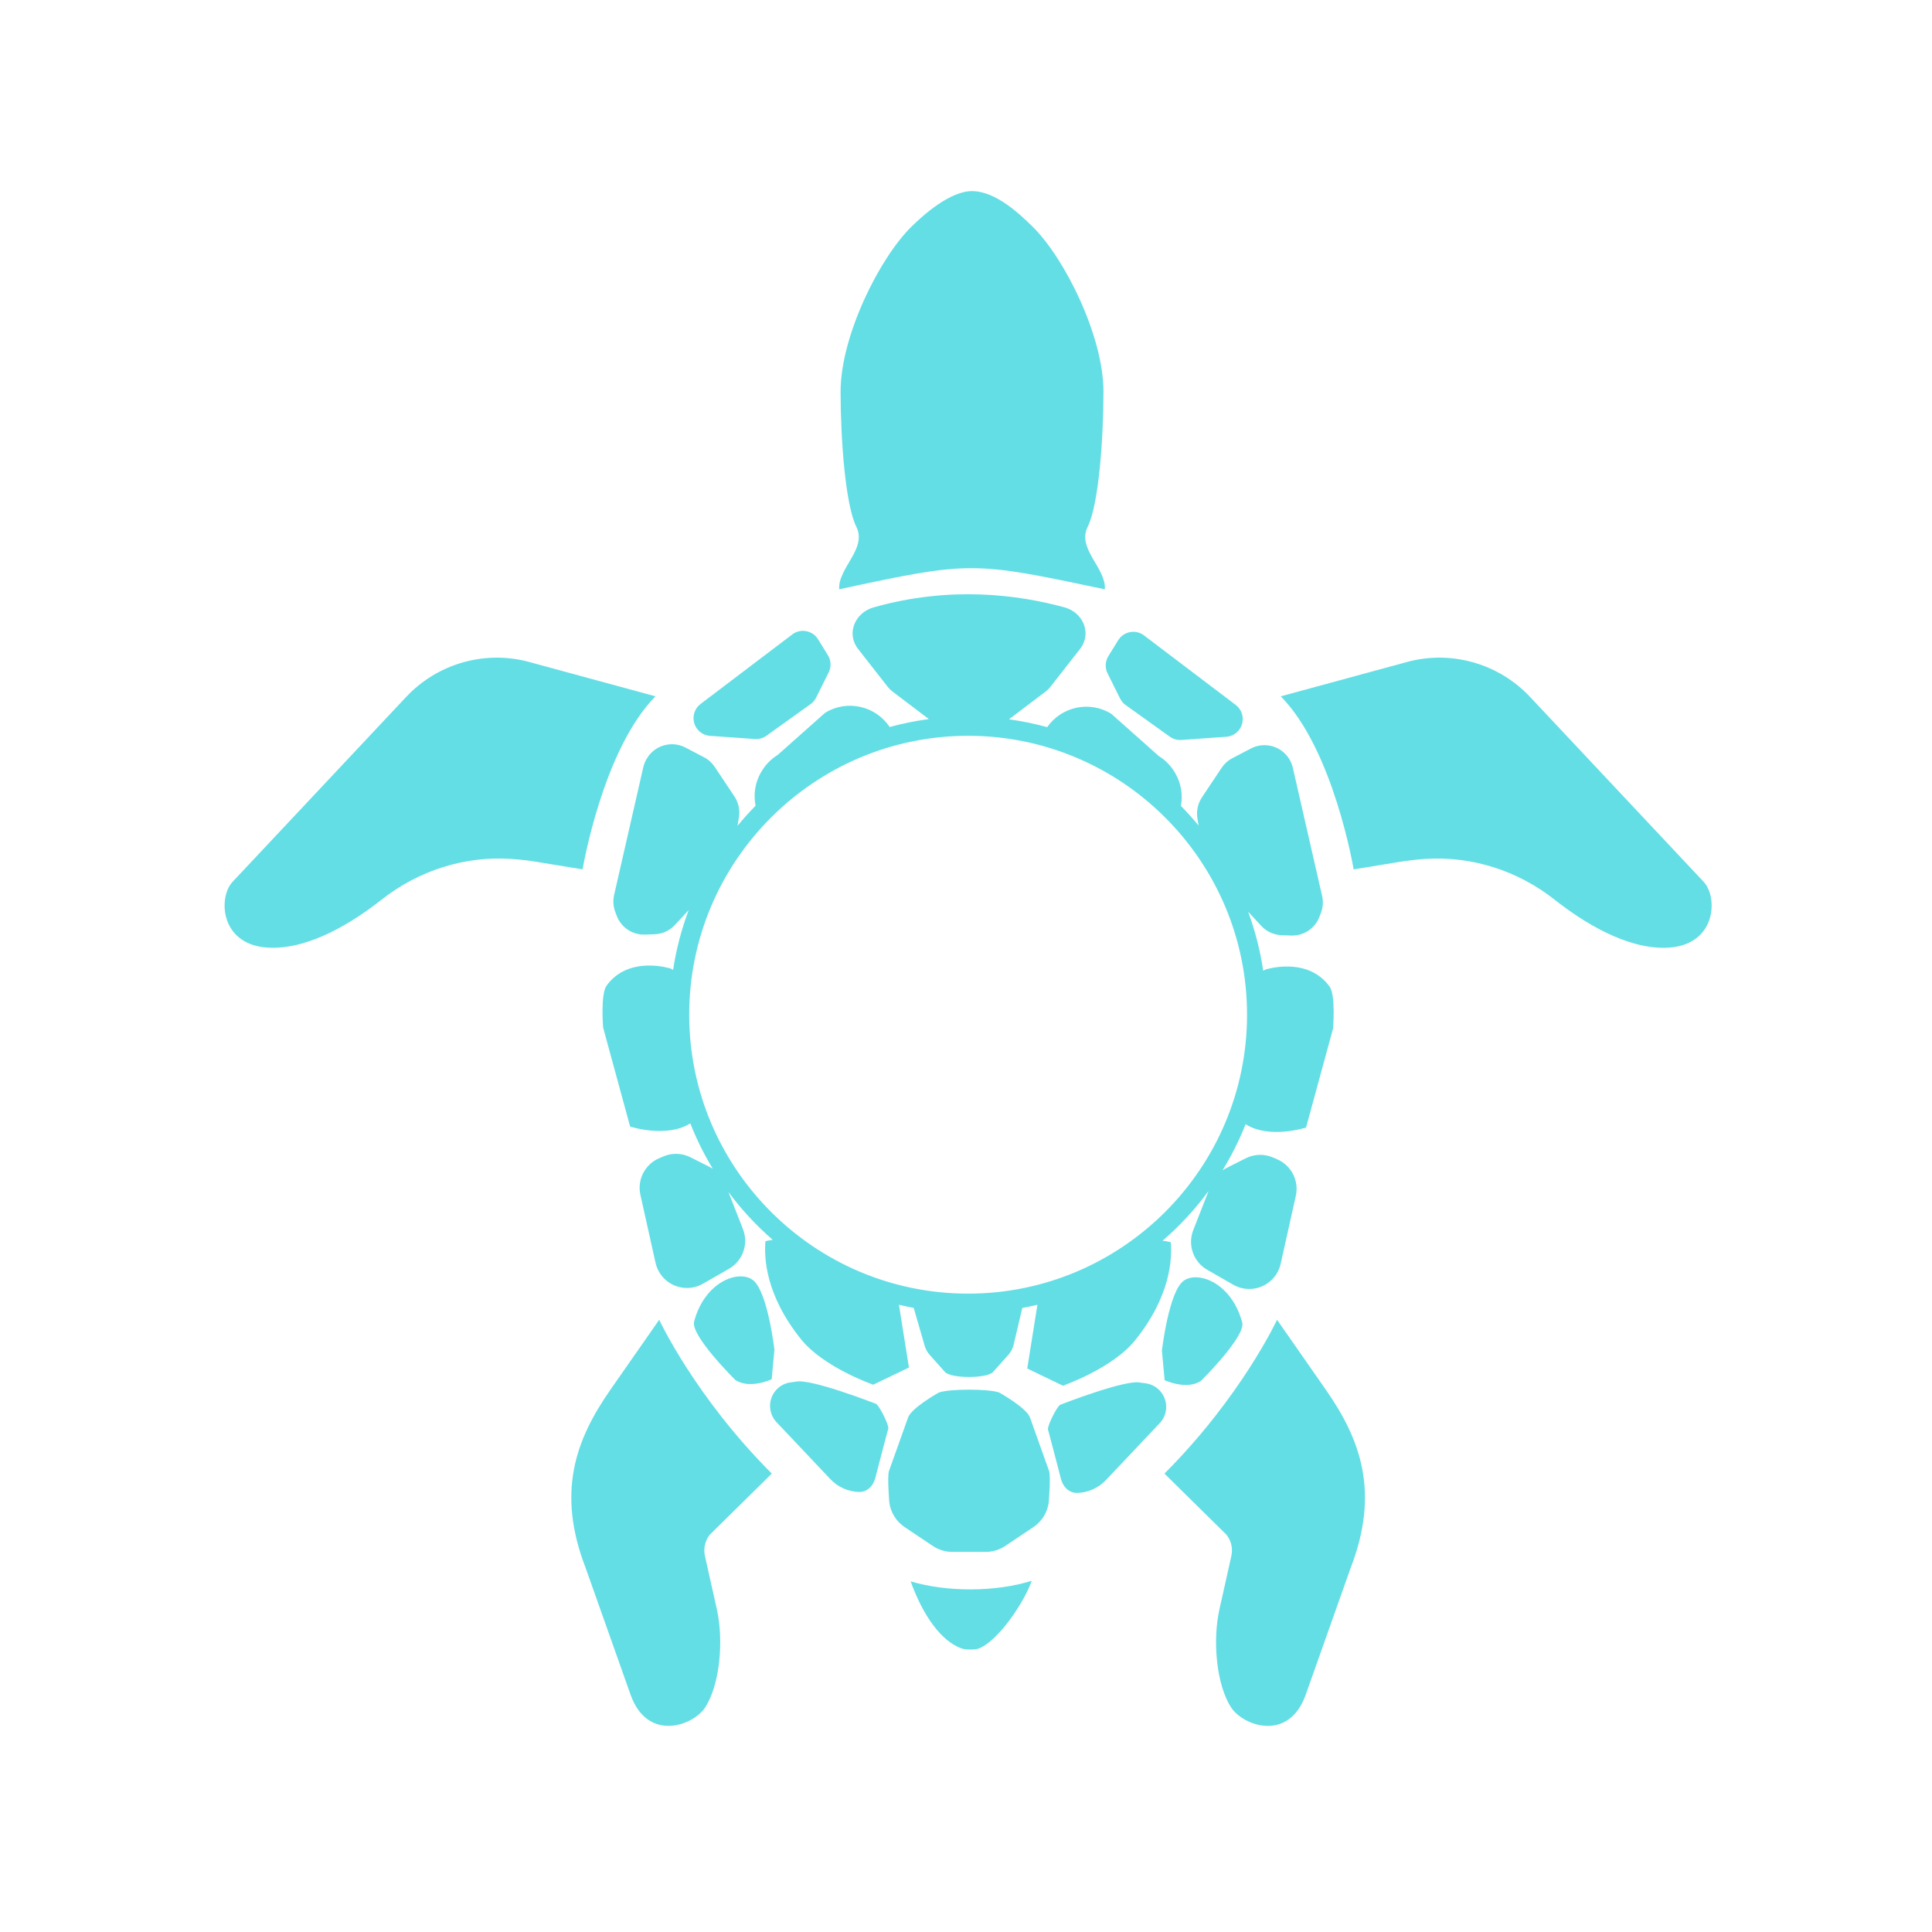 <svg xml:space="preserve" style="enable-background:new 0 0 600 600;" viewBox="0 0 600 600" y="0px" x="0px" xmlns:xlink="http://www.w3.org/1999/xlink" xmlns="http://www.w3.org/2000/svg" id="Mode_Isolation" version="1.1">
<style type="text/css">
	.st0{fill:#63DEE5;}
</style>
<path d="M385.78,410.72c1.14,4.33-12.79,18.12-12.79,18.12c-4.48,2.99-11.3-0.21-11.3-0.21l-0.85-9.17
	c0,0,2.14-18.51,6.82-21.75C372.24,394.54,382.58,398.56,385.78,410.72z M233.68,397.43c-4.59-3.17-14.92,0.85-18.12,13.01
	c-1.14,4.33,12.79,18.12,12.79,18.12c4.48,2.98,11.3-0.21,11.3-0.21l0.85-9.17C240.51,419.18,238.37,400.67,233.68,397.43z
	 M319.87,440.21c-1.08-3.02-9.52-7.73-9.52-7.73c-3.19-1.21-15.62-1.21-18.81,0c0,0-8.44,4.71-9.52,7.73l-5.93,16.6
	c-0.59,1.65,0.1,9.83,0.1,9.83c0.42,3.1,2.15,5.87,4.75,7.61l8.75,5.86c1.77,1.18,3.84,1.83,5.96,1.85h10.58
	c2.12-0.03,4.2-0.67,5.96-1.85l8.75-5.86c2.6-1.74,4.33-4.51,4.75-7.61c0,0,0.69-8.17,0.1-9.83L319.87,440.21z M272.17,436.02
	c0,0-20.68-8.1-25.08-6.91l-1.51,0.19c-3.88,0.5-6.7,3.95-6.41,7.85c0.12,1.6,0.75,3.11,1.8,4.32l16.91,17.89
	c2.3,2.44,5.47,3.87,8.83,3.98c2.56,0.09,4.49-1.84,5.12-4.33c0.77-3.06,4.08-15.54,4.08-15.54
	C275.68,441.8,273.4,437.19,272.17,436.02z M355.74,429.59l-1.51-0.19c-4.4-1.2-25.08,6.91-25.08,6.91
	c-1.23,1.17-3.52,5.78-3.73,7.46c0,0,3.31,12.47,4.08,15.54c0.63,2.49,2.55,4.42,5.12,4.33c3.35-0.11,6.52-1.55,8.83-3.98
	l16.91-17.89c1.05-1.21,1.68-2.72,1.8-4.32C362.43,433.54,359.62,430.09,355.74,429.59z M282.81,491.11
	c3.91,10.86,9.59,18.56,15.71,20.79c1.32,0.48,4.31,0.54,5.61,0c6.12-2.58,13.93-14.3,16.29-20.97
	C309.2,494.43,294.17,494.49,282.81,491.11z M396.6,409.87c0,0-11.09,23.88-34.97,47.76l19.22,18.95c1.51,1.86,2.08,4.3,1.56,6.64
	l-3.7,16.54c-2.19,9.79-0.95,23.5,3.64,30.53c3.72,5.69,17.78,10.76,23.08-3.78l14-39.5c9.17-23.67,3.04-40.02-7.62-55.33
	L396.6,409.87z M529.1,273.87l-53.92-57.43c-9.54-10.16-23.81-14.4-37.34-11.09l-40.09,10.9c16.44,16.63,22.64,53.75,22.64,53.75
	l14.24-2.33c2.62-0.43,5.25-0.73,7.88-0.91c14.51-0.99,28.83,3.61,40.25,12.61c8.8,6.93,21.91,15.17,34.31,14.98
	C533.04,294.09,533.69,278.75,529.1,273.87z M217.06,226.99c0.93,0.9,2.15,1.44,3.44,1.53l13.93,0.99c1.28,0.09,2.56-0.27,3.6-1.02
	l13.71-9.82c0.73-0.52,1.32-1.22,1.72-2.02l3.89-7.81c0.85-1.7,0.76-3.73-0.24-5.35l-3.05-4.95c-1.71-2.77-5.43-3.47-8.02-1.5
	l-28.48,21.59C214.87,220.68,214.63,224.64,217.06,226.99L217.06,226.99z M347.86,216.94c0.4,0.8,0.99,1.5,1.72,2.02l13.71,9.82
	c1.04,0.75,2.32,1.11,3.6,1.02l13.93-0.99c1.29-0.09,2.51-0.63,3.44-1.53v0c2.43-2.35,2.2-6.31-0.5-8.36l-28.48-21.59
	c-2.59-1.96-6.31-1.27-8.02,1.5l-3.05,4.95c-1,1.62-1.09,3.64-0.24,5.35L347.86,216.94z M239.69,457.63
	c-23.88-23.88-34.97-47.76-34.97-47.76l-15.2,21.8c-10.67,15.31-16.79,31.66-7.62,55.33l14,39.5c5.3,14.54,19.36,9.47,23.08,3.78
	c4.59-7.03,5.83-20.74,3.64-30.53l-3.7-16.54c-0.52-2.33,0.05-4.78,1.56-6.64L239.69,457.63z M260.62,183.01
	c40.99-8.81,41.28-8.67,82.5,0c0.43-6.61-8.74-12.58-5.33-19.4c3.41-6.82,4.9-27.21,4.9-42c0-17.27-12.05-41.4-21.96-51.17
	c-3.9-3.84-11.46-11.09-18.86-11.09c-6.78,0-14.97,7.25-18.86,11.09c-9.91,9.77-21.96,33.9-21.96,51.17c0,14.79,1.49,35.18,4.9,42
	C269.36,170.43,260.19,176.4,260.62,183.01z M203.57,216.25l-40.09-10.9c-13.54-3.31-27.8,0.93-37.34,11.09l-53.92,57.43
	c-4.59,4.88-3.94,20.22,12.03,20.47c12.4,0.2,25.5-8.04,34.31-14.98c11.43-9,25.74-13.6,40.25-12.61c2.63,0.18,5.27,0.48,7.88,0.91
	l14.24,2.33C180.93,270,187.13,232.88,203.57,216.25z M202.15,233.91c2.79-2.9,7.15-3.61,10.72-1.75l5.76,3.01
	c1.35,0.7,2.5,1.74,3.34,3l6.11,9.17c1.27,1.91,1.77,4.23,1.4,6.49l-0.43,2.63c1.77-2.16,3.64-4.24,5.6-6.23
	c-0.72-3.52-0.15-7.23,1.71-10.41l0.15-0.25c1.22-2.07,2.92-3.82,4.97-5.08l14.74-13.1c6.92-4.28,15.77-2.1,20.07,4.39
	c3.96-1.08,8.03-1.91,12.18-2.46l-11.3-8.56c-0.55-0.42-1.05-0.91-1.48-1.46l-9.22-11.79c-3.71-4.75-0.97-11.23,4.83-12.88
	c23.91-6.77,45.03-3.92,59.31,0c5.81,1.59,8.54,8.13,4.83,12.88l-9.22,11.79c-0.43,0.55-0.93,1.04-1.48,1.46l-11.39,8.63
	c4.04,0.56,8,1.37,11.87,2.44c4.36-6.3,13.07-8.37,19.9-4.15l14.74,13.1c2.04,1.26,3.75,3.01,4.97,5.08l0.15,0.25
	c1.82,3.11,2.41,6.72,1.76,10.17c1.92,1.95,3.76,3.99,5.5,6.11l-0.37-2.27c-0.37-2.26,0.13-4.58,1.4-6.49l6.12-9.17
	c0.84-1.27,1.99-2.3,3.34-3l5.76-3.01c3.57-1.86,7.93-1.15,10.72,1.75c1.14,1.18,1.93,2.66,2.3,4.26l9.09,39.81
	c0.4,1.74,0.27,3.55-0.36,5.22l-0.46,1.21c-1.37,3.63-4.91,5.98-8.79,5.84l-2.98-0.11c-2.41-0.09-4.68-1.13-6.32-2.9l-4.08-4.41
	c2.17,5.86,3.75,12,4.69,18.35c0.45-0.26,0.72-0.38,0.72-0.38s13.02-4.23,19.91,5.32c1.91,2.64,1.07,12.98,1.07,12.98l-8.39,30.78
	c0,0-11.4,3.68-18.77-1.04c-1.99,5.01-4.4,9.81-7.19,14.36c0.39-0.28,0.8-0.53,1.23-0.75l5.99-3.02c2.63-1.33,5.72-1.43,8.43-0.27
	l1.3,0.56c4.43,1.89,6.88,6.67,5.83,11.36l-4.7,21.11c-0.53,2.38-1.91,4.48-3.88,5.91c-3.19,2.32-7.44,2.55-10.86,0.59l-8.08-4.64
	c-4.3-2.47-6.14-7.7-4.33-12.32l4.76-12.15c-4.17,5.67-8.96,10.85-14.29,15.44c1.05,0.14,1.91,0.31,2.54,0.47
	c0.43,4.9,0.11,16.58-11.09,30.49c-7.04,8.74-22.39,14.07-22.39,14.07L319.02,425l3.16-19.79c-1.55,0.37-3.12,0.7-4.7,0.99
	l-2.72,11.56c-0.29,1.11-0.84,2.13-1.6,2.99l-4.76,5.33c-1.85,2.07-13.07,2.07-14.93,0l-4.76-5.33c-0.76-0.85-1.31-1.88-1.6-2.99
	l-3.35-11.58c-1.54-0.29-3.07-0.61-4.59-0.97l3.11,19.49l-11.09,5.33c0,0-15.35-5.33-22.39-14.07
	c-11.2-13.91-11.51-25.59-11.09-30.49c0.57-0.15,1.34-0.3,2.26-0.43c-5.11-4.44-9.73-9.43-13.76-14.87l4.52,11.54
	c1.81,4.61-0.04,9.85-4.33,12.32l-8.08,4.64c-3.42,1.96-7.67,1.73-10.86-0.59c-1.97-1.43-3.35-3.53-3.88-5.91l-4.7-21.11
	c-1.05-4.7,1.41-9.47,5.83-11.36l1.3-0.56c2.71-1.16,5.8-1.06,8.43,0.27l5.99,3.02c0.32,0.16,0.63,0.35,0.93,0.54
	c-2.71-4.47-5.05-9.18-6.98-14.09c-7.37,4.64-18.69,0.99-18.69,0.99l-8.39-30.78c0,0-0.84-10.34,1.07-12.98
	c6.89-9.55,19.91-5.32,19.91-5.32s0.29,0.14,0.76,0.41c0.97-6.43,2.61-12.64,4.84-18.57l-4.26,4.61c-1.64,1.77-3.91,2.81-6.32,2.9
	l-2.98,0.11c-3.88,0.14-7.42-2.21-8.79-5.84l-0.46-1.21c-0.63-1.67-0.75-3.48-0.36-5.22l9.09-39.81
	C200.22,236.57,201.01,235.1,202.15,233.91z M387.28,315.13c0-47.76-38.86-86.62-86.62-86.62s-86.62,38.86-86.62,86.62
	c0,47.76,38.86,86.62,86.62,86.62S387.28,362.89,387.28,315.13z" class="st0"></path>
</svg>
